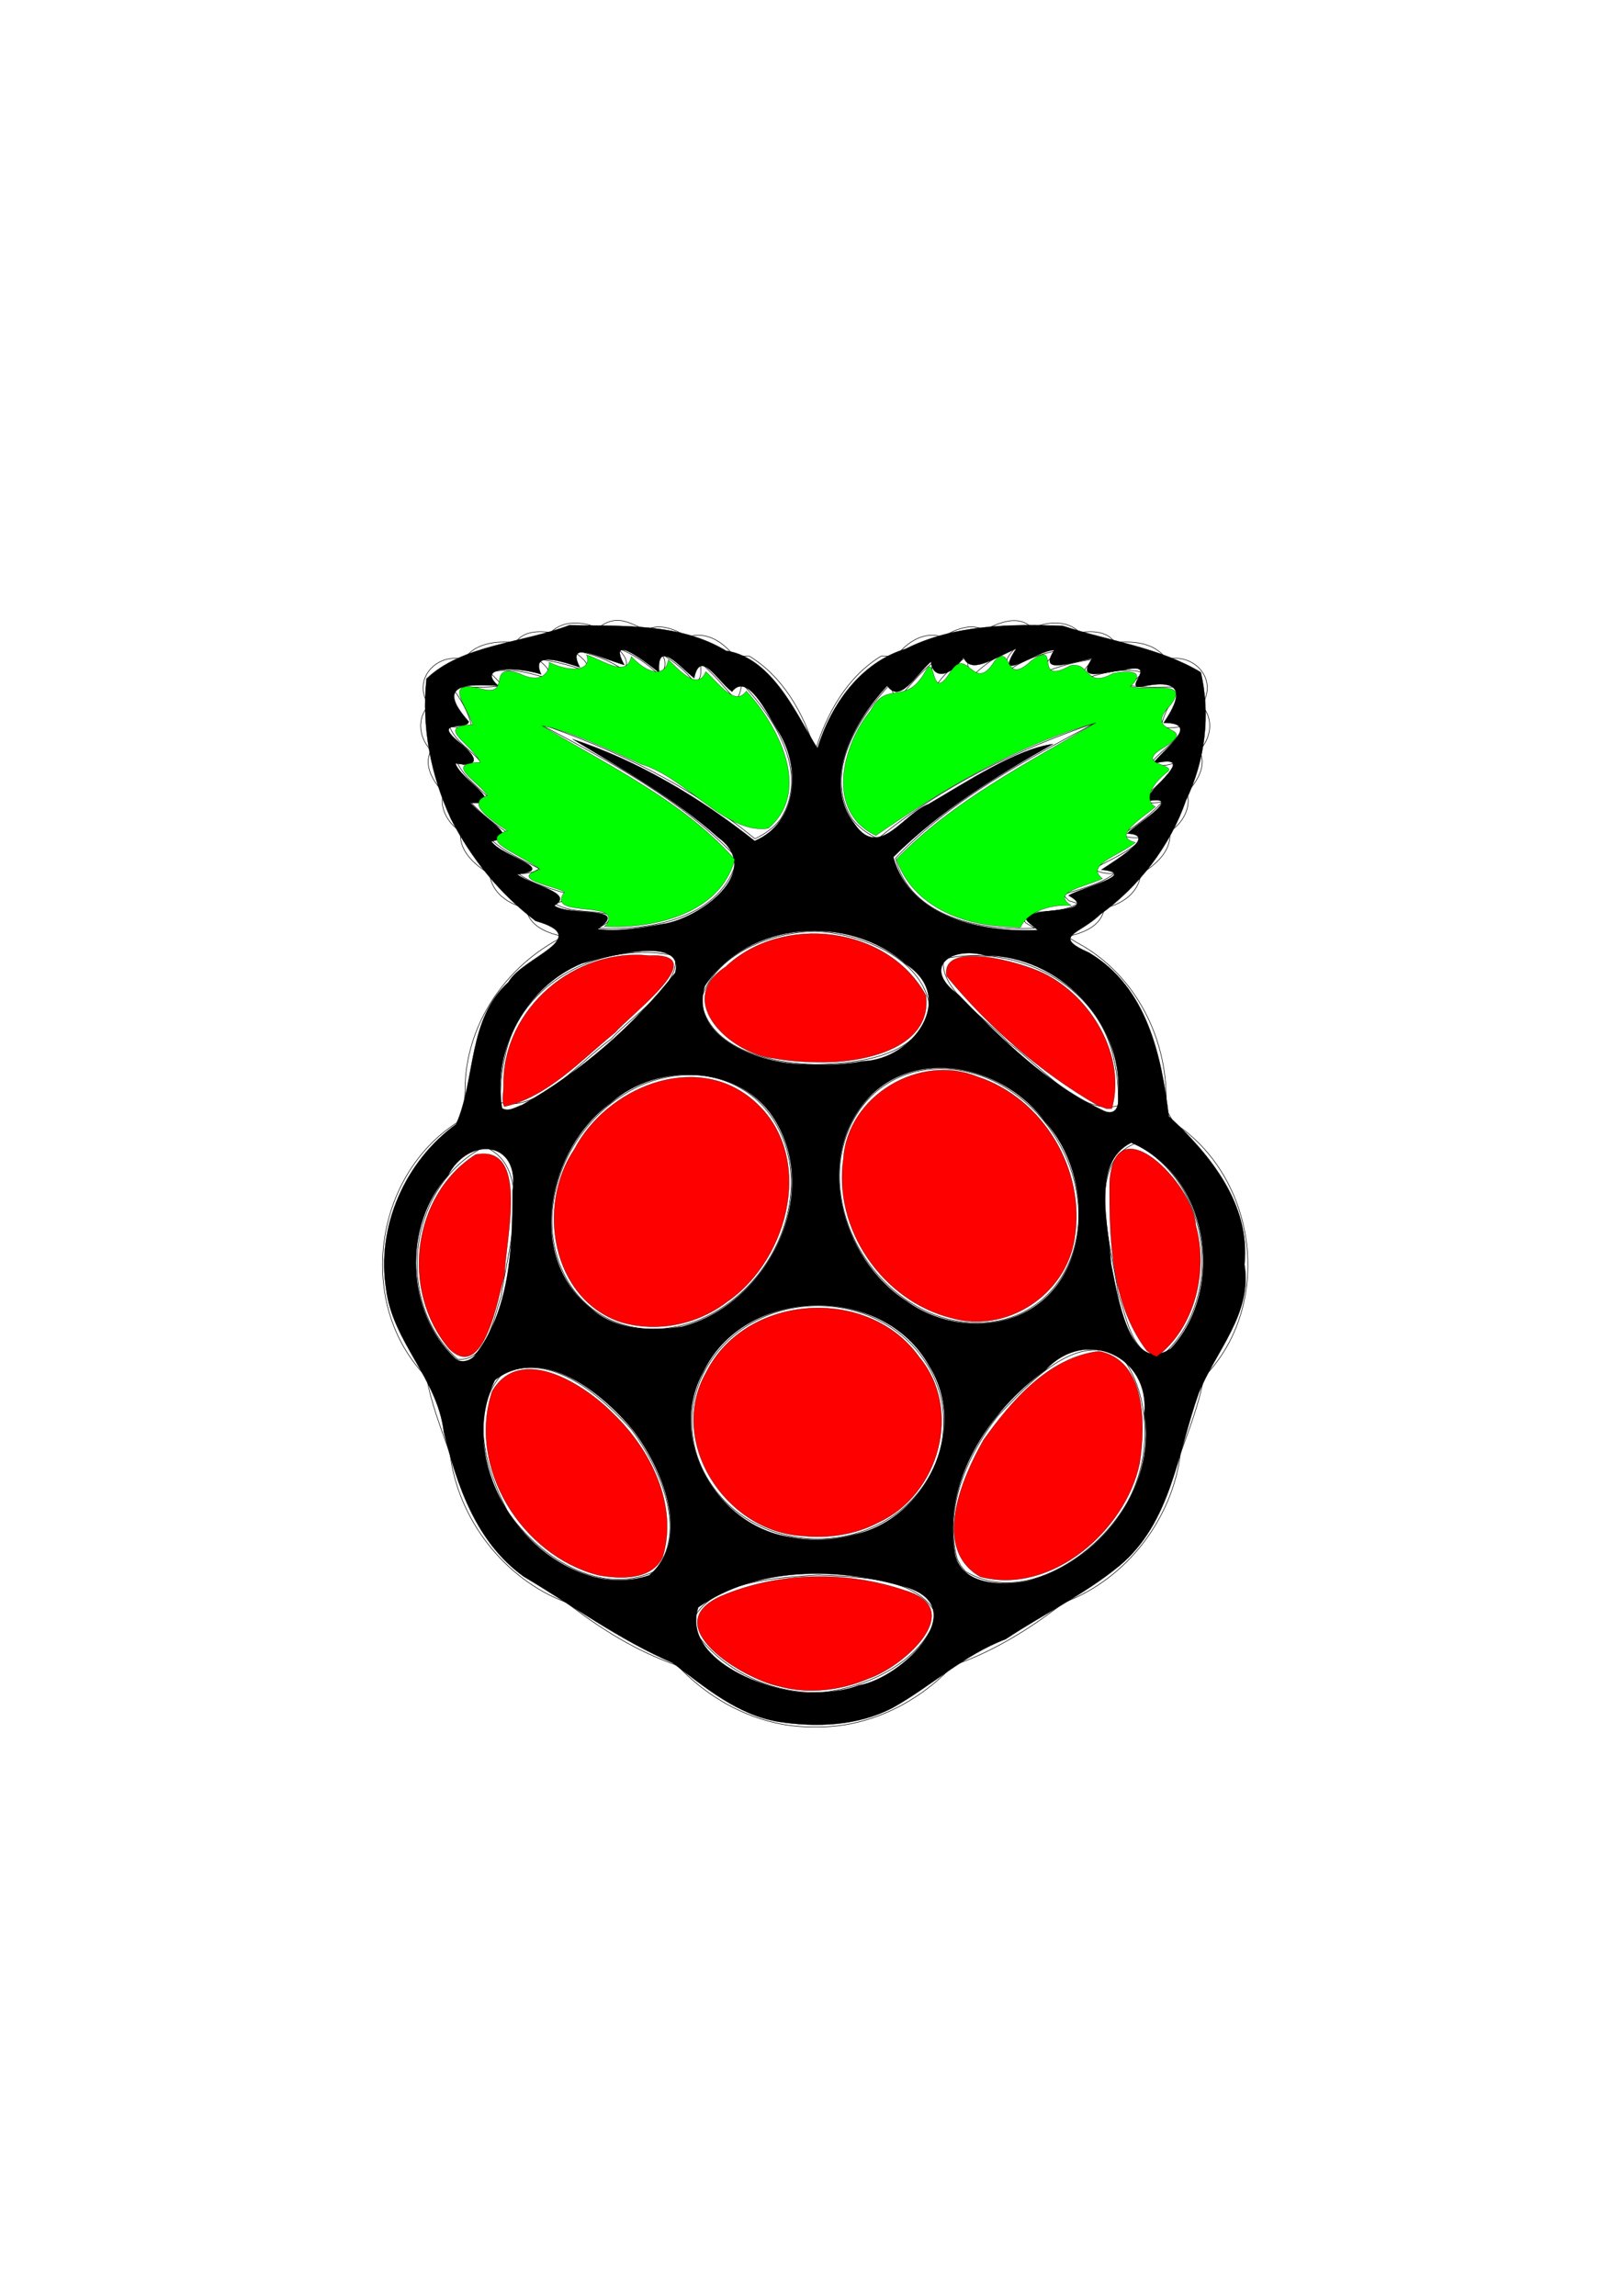 <?xml version="1.0" encoding="UTF-8" standalone="no"?>
<!-- Created with Inkscape (http://www.inkscape.org/) -->

<svg
   xmlns:dc="http://purl.org/dc/elements/1.1/"
   xmlns:cc="http://creativecommons.org/ns#"
   xmlns:rdf="http://www.w3.org/1999/02/22-rdf-syntax-ns#"
   xmlns:svg="http://www.w3.org/2000/svg"
   xmlns="http://www.w3.org/2000/svg"
   version="1.1"
   width="744.094"
   height="1052.362"
   id="svg2985"><desc
   id="desc2987">C:\Users\Puppet\Desktop\Raspberry_Pi_Logo.dxf - scale = 1.000000</desc>
<defs
   id="defs2989">
  <marker
     refX="0"
     refY="0"
     orient="auto"
     id="DistanceX"
     style="overflow:visible">
    <path
       d="M 3,-3 -3,3 M 0,-5 0,5"
       id="path2992"
       style="stroke:#000000;stroke-width:0.5" />
  </marker>
  <pattern
     id="Hatch"
     x="0"
     y="0"
     patternUnits="userSpaceOnUse"
     width="8"
     height="8">
    <path
       id="path2995"
       d="M8 4 l-4,4"
       stroke-width="0.25"
       stroke="#000000"
       linecap="square" />
    <path
       id="path2997"
       d="M6 2 l-4,4"
       stroke-width="0.25"
       stroke="#000000"
       linecap="square" />
    <path
       id="path2999"
       d="M4 0 l-4,4"
       stroke-width="0.25"
       stroke="#000000"
       linecap="square" />
  </pattern>
  <symbol
     id="*MODEL_SPACE" />
  <symbol
     id="*PAPER_SPACE" />
</defs>

     inkscape:label=&quot;0&quot;
     inkscape:groupmode=&quot;layer&quot;
     id=&quot;g3003&quot;&gt;
    
   id="g3054">
  <path
     d="m 403.848,605.673 c 16.966,8.823 29.041,26.915 28.75,46.294 m -86.604,-46.294 c 17.724,-9.551 40.129,-9.552 57.853,0 m -86.604,46.294 c -0.297,-19.362 11.789,-37.48 28.75,-46.294 m 0,92.588 c -16.966,-8.823 -29.041,-26.915 -28.75,-46.294 m 86.604,46.294 c -17.724,9.551 -40.129,9.552 -57.853,0 m 86.604,-46.294 c 0.297,19.362 -11.789,37.48 -28.75,46.294"
     id="path3239"
     style="fill:none;stroke:#000000;stroke-width:0.25" />
  <path
     d="m 502.038,331.435 -0.007,0 m 16.02,-17.168 c 1.965,-2.007 3.929,-4.014 5.894,-6.022 m -121.461,76.232 c 29.216,-24.136 63.834,-40.918 99.553,-53.043 m -93.659,-18.064 c -14.959,15.684 -31.178,40.961 -17.608,62.169 3.061,3.922 7.246,6.832 11.714,8.939 m 8.712,-63.548 c -1.868,-2.107 -2.19,-4.956 -2.819,-7.559 m 19.219,-9.609 c -6.218,4.968 -11.074,11.318 -16.4,17.168 m 18.834,-7.815 c -3.459,-1.723 -2.928,-6.364 -2.434,-9.353 m 17.553,-3.844 c -5.833,3.351 -11.141,7.737 -15.119,13.197 m 16.272,-3.716 c -3.127,-2.166 -3.307,-6.663 -1.153,-9.481 m 20.115,-2.69 c -7.195,2.501 -13.414,7.05 -18.962,12.171 m 16.656,-2.434 c -3.873,-3.14 0.134,-7.252 2.306,-9.737 m 20.243,0.896 c -8.016,1.407 -15.823,4.192 -22.55,8.841 m 17.553,0.512 c -3.691,-3.585 3.348,-6.887 4.997,-9.353 m 16.527,3.972 c -7.345,0.98 -14.609,2.699 -21.524,5.381 m 17.681,3.331 c -3.716,-3.14 1.896,-6.791 3.844,-8.712 m 21.909,6.15 c -8.594,-2.325 -17.521,-0.068 -25.753,2.562 m 43.178,4.228 c -7.744,-0.392 -15.663,0.537 -23.319,-0.769 m 14.222,18.834 c 1.502,-6.679 5.022,-12.645 9.096,-18.065 m 1.025,18.065 c -3.364,0.187 -6.788,1.085 -10.122,0 m -4.228,16.4 c 4.362,-5.834 11.641,-9.186 14.35,-16.4 m -3.459,16.528 c -3.418,1.137 -7.697,2.29 -10.891,-0.128 m -4.74,17.296 c 5.37,-5.546 12.156,-10.047 15.631,-17.168 m -6.15,18.065 c -3.137,0.244 -6.591,0.86 -9.481,-0.897 m -8.841,15.759 c 6.702,-4.15 12.958,-9.071 18.322,-14.862 m -8.585,16.399 c -3.18,-0.342 -6.975,0.51 -9.737,-1.537 m -13.068,15.631 c 7.861,-4.226 16.384,-7.682 22.805,-14.093 m -13.068,16.143 c -3.321,0.417 -6.989,0.055 -9.737,-2.05 m -14.094,11.915 c 8.111,-2.738 16.935,-4.489 23.831,-9.865 m -16.912,13.965 -4.173,-1.338 -2.746,-2.761 m -19.475,9.609 c 8.539,-2.986 18.316,-0.69 26.393,-5.509 m -19.859,11.275 -4.077,-2.433 -2.457,-3.333 m -57.271,-26.265 c 6.679,27.45 39.924,33.354 63.805,32.031 m 27.669,-94.042 c -32.426,17.318 -65.937,34.988 -91.474,62.011 m 0.246,-92.635 c -2.237,-0.044 -4.473,-0.089 -6.71,-0.133"
     id="path3241"
     style="fill:none;stroke:#000000;stroke-width:0.25" />
  <path
     d="m 287.247,500.942 c 16.224,-9.835 38.042,-11.748 54.3,-0.908 m -87.95,51.83 c 2.709,-20.895 15.515,-40.216 33.65,-50.922 m -13,100.935 c -16.378,-10.508 -23.323,-31.299 -20.65,-50.013 m 74.951,49.105 c -16.224,9.835 -38.042,11.748 -54.3,0.908 m 87.95,-51.83 c -2.709,20.895 -15.515,40.216 -33.65,50.922 m 13,-100.935 c 16.378,10.508 23.323,31.299 20.65,50.013"
     id="path3253"
     style="fill:none;stroke:#000000;stroke-width:0.25" />
  <path
     d="m 460.353,498.107 c -16.224,-9.835 -38.042,-11.748 -54.3,-0.908 m 87.95,51.83 c -2.709,-20.895 -15.515,-40.216 -33.65,-50.922 m 13,100.935 c 16.378,-10.508 23.323,-31.299 20.65,-50.013 m -74.951,49.105 c 16.224,9.835 38.042,11.748 54.3,0.908 m -87.95,-51.83 c 2.709,20.895 15.515,40.216 33.65,50.922 m -13,-100.935 c -16.378,10.508 -23.323,31.299 -20.65,50.013"
     id="path3267"
     style="fill:none;stroke:#000000;stroke-width:0.25" />
  <path
     d="m 209.821,623.052 c -29.374,-25.845 -22.939,-79.64 12.283,-97.42 m 0,0 c 23.723,9.681 10.089,48.471 7.633,68.87 -3.674,9.474 -6.299,29.884 -19.916,28.55"
     id="path3273"
     style="fill:none;stroke:#000000;stroke-width:0.25" />
  <path
     d="m 532.57,621.642 c 29.373,-25.848 22.94,-79.646 -12.283,-97.427 m 0,0 c -23.725,9.683 -10.09,48.475 -7.633,68.876 3.674,9.475 6.3,29.886 19.917,28.551"
     id="path3279"
     style="fill:none;stroke:#000000;stroke-width:0.25" />
  <path
     d="m 512.705,506.795 c -17.616,4.641 -35.736,-18.479 -50.816,-29.182 -9.519,-10.771 -31.666,-24.019 -29.27,-38.04 m 0,0 c 32.816,-7.406 71.438,11.551 78.082,46.234 1.633,6.861 2.223,13.947 2.004,20.989"
     id="path3285"
     style="fill:none;stroke:#000000;stroke-width:0.25" />
  <path
     d="m 229.502,505.379 c 17.616,4.64 35.736,-18.479 50.816,-29.183 9.519,-10.771 31.666,-24.02 29.27,-38.041 m 0,0 c -32.817,-7.406 -71.438,11.554 -78.082,46.236 -1.632,6.86 -2.223,13.946 -2.004,20.987"
     id="path3291"
     style="fill:none;stroke:#000000;stroke-width:0.25" />
  <path
     d="m 426.217,461.314 c -3.382,-22.648 -32.625,-33.773 -52.666,-34.42 m 0.181,61.062 c 18.994,-0.379 49.126,-3.394 52.484,-26.641 m -104.81,-2.853 c 3.237,22.98 33.002,28.962 52.325,29.494 m -0.181,-61.061 c -20.049,0.322 -46.309,10.504 -52.145,31.567"
     id="path3301"
     style="fill:none;stroke:#000000;stroke-width:0.25" />
  <path
     d="m 317.263,743.734 c 7.75,-19.608 40.146,-20.458 57.911,-21.781 m -1.537,53.811 c -21.311,0.245 -43.03,-10.697 -55.232,-28.145 l -1.142,-3.885 m 112.235,-3.075 c -6.798,20.597 -30.225,31.998 -50.671,34.91 l -2.595,0.168 -2.595,0.028 m 1.537,-53.811 c 17.338,0.998 45.928,0.466 54.324,18.706"
     id="path3311"
     style="fill:none;stroke:#000000;stroke-width:0.25" />
  <path
     d="m 373.551,426.894 5e-4,0 m -127.023,-95.452 0.01,-0.007 m -16.01,-17.164 c -1.965,-2.007 -3.929,-4.014 -5.894,-6.022 m 121.46,76.232 c -29.227,-24.127 -63.845,-40.912 -99.567,-53.039 m 93.673,-18.068 c 14.959,15.684 31.178,40.961 17.608,62.169 -3.061,3.922 -7.246,6.832 -11.714,8.939 m -8.712,-63.548 c 1.868,-2.107 2.19,-4.956 2.819,-7.559 m -19.219,-9.609 c 6.218,4.968 11.074,11.318 16.4,17.168 m -18.834,-7.815 c 3.459,-1.723 2.928,-6.364 2.434,-9.353 m -17.553,-3.844 c 5.833,3.351 11.141,7.737 15.119,13.197 m -16.272,-3.716 c 3.127,-2.166 3.307,-6.663 1.153,-9.481 m -20.116,-2.69 c 7.195,2.501 13.414,7.05 18.962,12.171 m -16.656,-2.434 c 3.873,-3.14 -0.134,-7.252 -2.306,-9.737 m -20.243,0.896 c 8.016,1.407 15.823,4.192 22.55,8.841 m -17.553,0.512 c 3.691,-3.585 -3.348,-6.887 -4.997,-9.353 m -16.527,3.972 c 7.345,0.98 14.609,2.699 21.524,5.381 m -17.681,3.331 c 3.716,-3.14 -1.896,-6.791 -3.844,-8.712 m -21.909,6.15 c 8.594,-2.325 17.521,-0.068 25.753,2.562 m -43.178,4.228 c 7.744,-0.392 15.663,0.537 23.319,-0.769 m -14.226,18.831 c -1.499,-6.678 -5.019,-12.643 -9.093,-18.062 m -1.029,18.062 c 3.364,0.187 6.788,1.085 10.122,0 m 4.228,16.4 c -4.362,-5.834 -11.641,-9.186 -14.35,-16.4 m 3.459,16.528 c 3.418,1.137 7.697,2.29 10.891,-0.128 m 4.74,17.296 c -5.37,-5.546 -12.156,-10.047 -15.631,-17.168 m 6.15,18.065 c 3.137,0.244 6.591,0.86 9.481,-0.897 m 8.841,15.759 c -6.702,-4.15 -12.958,-9.071 -18.322,-14.862 m 8.585,16.399 c 3.18,-0.342 6.975,0.51 9.737,-1.537 m 13.068,15.631 c -7.861,-4.226 -16.384,-7.682 -22.805,-14.093 m 13.068,16.143 c 3.321,0.417 6.989,0.055 9.737,-2.05 m 14.094,11.915 c -8.111,-2.738 -16.935,-4.489 -23.831,-9.865 m 16.912,13.965 4.173,-1.338 2.746,-2.761 m 19.475,9.609 c -8.539,-2.986 -18.316,-0.69 -26.393,-5.509 m 19.859,11.275 4.077,-2.433 2.457,-3.333 m 57.271,-26.265 c -6.679,27.45 -39.924,33.354 -63.805,32.031 m -27.676,-94.042 c 32.429,17.316 65.94,34.988 91.481,62.011 m 5.373,-92.768 c -2.237,0.044 -4.473,0.089 -6.71,0.133"
     id="path3313"
     style="fill:none;stroke:#000000;stroke-width:0.25" />
  <path
     d="m 230.141,629.957 c 22.27,-10.978 45.384,9.848 59.449,25.368 m -56.886,37.412 c -9.617,-18.215 -18.228,-45.744 -2.562,-62.78 m 69.698,90.454 c -24.921,11.697 -53.419,-7.238 -67.136,-27.675 m 56.886,-37.412 c 12.372,16.731 26.581,46.798 10.25,65.086"
     id="path3321"
     style="fill:none;stroke:#000000;stroke-width:0.25" />
  <path
     d="m 514.929,622.665 c -21.44,-13.719 -43.857,12.213 -57.472,26.354 m 55.792,45.278 c 14.52,-19.878 15.921,-51.497 1.68,-71.632 m -72.239,97.679 c 25.013,14.883 56.262,-5.138 70.559,-26.048 m -55.791,-45.272 c -14.118,18.055 -24.84,42.546 -18.603,65.587 l 1.66,3.138 2.176,2.595"
     id="path3331"
     style="fill:none;stroke:#000000;stroke-width:0.25" />
  <path
     d="m 457.457,649.019 1.5e-4,0.006 m -167.867,6.3 -10e-4,0 m -6.925,-370.947 0.009,0 m 13.566,4.25 c -4.515,-1.425 -8.651,-4.397 -13.575,-4.252 m 32.553,7.596 c -5.71,-3.52 -12.355,-6.336 -18.978,-3.344 m 40.443,12.18 c -5.207,-6.519 -12.71,-11.67 -21.465,-8.836 m 58.515,52.375 c -5.164,-17.134 -14.631,-34.186 -30.339,-43.671 m 60.701,0 c -15.699,9.474 -25.205,26.552 -30.362,43.671 m 164.371,170.298 c -1.198,-2.133 -2.395,-4.266 -3.593,-6.399 M 432.262,291.974 c -8.758,-2.822 -16.226,2.287 -21.458,8.836 m 40.436,-12.18 c -6.622,-2.993 -13.268,-0.174 -18.978,3.344 m 41.01,-4.097 c -6.702,-6.485 -14.982,-2.273 -22.032,0.753 m 43.802,1.284 c -5.851,-5.843 -14.766,-5.042 -21.77,-2.037 m 37.913,6.666 c -3.542,-5.259 -10.513,-5.432 -16.143,-4.628 m 39.728,12.313 c -5.106,-7.685 -15.244,-8.525 -23.584,-7.685 m 39.735,28.701 c 7.825,-11.732 -3.479,-24.21 -16.15,-21.016 m 15.109,41.762 c 5.515,-5.773 6.685,-14.513 1.042,-20.746 m -6.667,39.968 c 4.576,-4.988 9.302,-12.306 5.625,-19.222 m -13.575,37.16 c 5.939,-3.767 9.919,-10.854 7.95,-17.938 m -21.26,37.404 c 6.788,-4.145 14.364,-10.58 13.309,-19.466 m -29.985,35.101 c 7.912,-1.665 15.764,-6.888 16.675,-15.634 m -33.839,28.701 c 7.246,-1.585 15.841,-4.595 17.163,-13.066 m 28.191,91.997 c 1.819,-30.624 -13.376,-61.57 -40.807,-76.202 l -2.262,-1.379 -2.285,-1.349 M 212.978,508.254 c -1.196,2.133 -2.392,4.267 -3.588,6.4 m 342.553,116.589 c 32.299,-33.115 24.457,-91.749 -13.841,-116.596 m 3.078,151.697 c 4.104,-11.529 8.645,-22.991 10.763,-35.101 m -64.068,103.265 c 28.313,-10.512 49.713,-38.223 53.305,-68.165 m -104.285,97.109 c 18.632,-6.394 35.47,-16.957 50.98,-28.945 m -113.652,57.07 c 23.83,0.424 46.555,-10.965 62.673,-28.125 m -63.625,28.125 0.952,0 m -63.625,-28.125 c 16.118,17.16 38.843,28.549 62.673,28.125 M 259.619,734.508 c 15.514,11.99 32.342,22.548 50.98,28.945 M 206.314,666.344 c 3.627,30.002 24.958,57.609 53.305,68.165 m -64.068,-103.265 c 2.118,12.109 6.659,23.572 10.763,35.101 m 3.077,-151.69 c -38.277,24.79 -46.145,83.519 -13.84,116.589 m 62.782,-201.92 c -26.559,13.238 -45.186,40.564 -45.138,70.626 l -0.169,4.074 -0.048,4.23 m 28.191,-91.997 c 1.322,8.469 9.911,11.479 17.163,13.066 m -33.839,-28.701 c 0.924,8.759 8.747,13.958 16.676,15.634 m -29.985,-35.101 c -1.057,8.883 6.525,15.324 13.309,19.466 m -21.26,-37.404 c -1.968,7.073 2.005,14.17 7.95,17.938 m -13.575,-37.16 c -3.68,6.912 1.054,14.242 5.625,19.222 m -6.666,-39.973 c -5.644,6.268 -4.485,14.926 1.041,20.75 m 15.103,-41.766 c -12.671,-3.194 -23.971,9.288 -16.144,21.016 m 39.73,-28.701 c -8.347,-0.84 -18.474,-3.3e-4 -23.586,7.685 m 39.73,-12.313 c -5.631,-0.803 -12.603,-0.63 -16.145,4.628 m 37.915,-6.666 c -7.003,-3.002 -15.912,-3.808 -21.77,2.038 m 30.23,-5.537 c -3.175,0.076 -6.043,1.587 -8.46,3.499"
     id="path3335"
     style="fill:none;stroke:#000000;stroke-width:0.25" />
  <path
     d="m 356.939,789.25 c -18.992,-3.181 -33.741,-15.876 -48.55,-26.992 -24.264,-10.501 -45.743,-26.18 -68.341,-39.628 -21.718,-15.641 -30.531,-41.507 -36.604,-66.342 -2.915,-24.431 -23.408,-41.113 -26.426,-65.316 -4.599,-28.707 8.752,-58.695 32.097,-75.661 9.089,-20.73 5.163,-48.155 24.006,-65.14 6.447,-11.588 39.653,-20.313 12.417,-28.021 -16.49,-12.548 -29.495,-28.582 -38.827,-46.814 -9.318,-20.307 -13.472,-41.965 -11.185,-64.212 16.338,-15.657 43.942,-16.3 65.491,-24.545 23.974,0.46 50.607,-1.137 71.777,11.679 22.077,3.276 33.31,31.386 41.981,44.696 6.309,-20.271 19.826,-39.34 40.5,-45.555 21.777,-11.034 47.966,-11.475 72.05,-10.505 21.026,6.926 44.197,9.814 63.223,21.267 4.488,19.443 2.083,40.191 -6.787,58.654 -7.127,20.688 -21.625,39.759 -39.457,52.424 -9.226,9.098 -22.519,9.719 -5.021,17.434 26.591,15.782 33.194,47.168 36.579,75.014 18.945,17.496 37.565,40.396 34.678,67.905 3.763,22.616 -13.203,39.711 -20.97,59.009 -9.717,27.322 -12.61,59.454 -36.445,79.206 -15.976,13.124 -34.869,22.126 -52.08,33.573 -19.371,7.311 -34.148,21.651 -51.968,31.541 -15.934,8.285 -34.712,8.952 -52.137,6.33 z m 36.81,-16.738 c 20.081,-3.251 54.142,-37.164 19.367,-45.585 -30.253,-8.538 -66.343,-8.719 -92.977,9.844 -7.582,23.615 30.317,38.466 50.41,39.198 7.834,-0.135 15.807,-0.613 23.2,-3.458 z m 76.985,-47.744 c 32.702,-8.338 59.448,-41.943 53.878,-76.526 2.808,-26.557 -26.921,-40.057 -45.259,-20.261 -26.135,18.91 -47.563,51.204 -41.446,84.529 3.126,14.216 21.493,14.402 32.828,12.258 z m -173.101,-2.676 c 19.897,-16.68 5.608,-49.543 -7.553,-66.733 -14.023,-16.844 -41.574,-39.401 -63.149,-22.761 -16.523,33.786 7.395,77.932 41.997,89.206 9.108,3.228 19.554,3.425 28.705,0.288 z m 94.1,-18.669 c 32.598,-7.2 52.508,-47.938 34.38,-77.117 -21.165,-38.421 -84.95,-36.993 -103.798,2.797 -16.724,30.52 6.427,70.5 39.853,75.455 9.763,1.973 19.974,1.511 29.565,-1.136 z M 217.304,621.768 c 16.645,-20.871 17.617,-50.029 17.684,-75.749 3.51,-23.502 -20.282,-25.156 -29.586,-7.21 -20.68,22.909 -19.375,62.5 3.154,83.693 2.474,2.455 6.552,1.508 8.748,-0.734 z m 319.485,-3.599 c 25.496,-27.531 17.205,-79.511 -18.159,-94.371 -18.647,9.345 -10.239,37.787 -9.254,55.347 2.932,14.127 8.313,51.524 27.413,39.024 l 0,0 z m -224.014,-10.08 c 38.145,-9.849 63.767,-58.676 42.914,-94.026 -15.574,-26.329 -53.944,-27.597 -75.723,-8.453 -28.594,20.713 -39.299,70.051 -9.187,94.011 11.393,10.204 27.651,10.831 41.995,8.467 z m 153.741,-4.96 c 34.673,-14.382 35.487,-64.032 12.468,-89.083 -17.562,-24.064 -55.776,-34.436 -79.144,-12.535 -27.674,27.271 -14.597,75.497 15.909,94.997 14.359,10.332 34.289,13.316 50.767,6.621 z m 46.156,-101.222 c 2.16,-33.791 -27.318,-63.729 -60.789,-63.89 -15.807,-4.491 -29.729,5.366 -12.379,18.003 19.789,20.388 40.891,41.168 66.871,53.302 5.624,2.247 6.823,-3.138 6.296,-7.414 z m -273.31,4.585 c 26.913,-15.257 51.039,-36.22 70.153,-60.53 4.866,-17.609 -31.669,-7.507 -42.746,-4.325 -25.411,10.454 -41.268,39.278 -36.589,66.322 2.839,1.952 6.475,-0.646 9.182,-1.468 z m 156.371,-20.073 c 22.562,-0.693 43.361,-28.995 19.562,-44.436 -26.223,-23.332 -72.45,-19.91 -92.133,9.961 -7.405,24.338 26.02,35.585 44.965,35.912 9.207,0.435 18.529,0.315 27.606,-1.436 z m -92.023,-62.854 c 16.636,-2.243 46.818,-24.008 25.725,-39.556 -20.23,-17.977 -43.946,-31.311 -66.976,-45.222 30.29,9.979 58.517,26.888 83.543,46.675 20.003,-8.463 21.25,-34.414 10.472,-50.77 -4.984,-7.985 -13.848,-26.728 -20.881,-17.616 -7.058,-5.385 -14.58,-19.631 -17.326,-6.207 -6.492,-5.111 -17.398,-18.465 -16.046,-2.526 -4.53,-3.623 -24.451,-19.356 -15.973,-3.526 -12.12,-3.534 -26.884,-11.645 -20.373,1.096 -12.522,-4.176 -22.032,-6.294 -17.756,3.202 -11.12,-3.512 -30.209,-3.88 -19.564,5.287 -14.739,-0.914 -29.198,-1.03 -13.616,16.384 -0.535,4.136 -16.727,-0.973 -4.92,9.039 7.485,5.881 11.956,12.151 -1.178,10.131 2.211,7.458 24.253,18.585 6.858,18.156 9.033,9.494 22.286,15.051 9.593,17.574 4.587,6.836 31.034,12.707 11.844,15.142 7.238,5.186 26.572,8.533 17.009,14.29 7.078,5.054 35.458,-0.068 19.85,10.784 9.813,1.217 20.043,-0.598 29.713,-2.336 z m 168.036,-0.573 c -9.18,-7.972 35.244,-3.018 18.122,-12.511 5.441,-3.451 32.903,-10.021 15.059,-11.79 8.573,-5.737 25.592,-15.985 11.865,-16.599 3.632,-4.028 25.236,-16.987 10.819,-15.101 -8.907,0.112 25.935,-23.038 1.035,-16.904 3.98,-6.177 22.8,-18.731 4.827,-18.73 8.764,-12.766 8.722,-20.115 -8.213,-16.955 -13.059,3.14 7.378,-10.957 -9.29,-7.412 -9.958,1.085 -22.993,5.933 -15.263,-5.162 -11.754,2.439 -24.501,7.156 -17.399,-3.789 -7.837,-0.074 -28.646,16.495 -17.409,-0.715 -11.641,5.327 -20.92,11.583 -24.138,4.092 -6.795,9.71 -14.284,9.463 -14.952,1.908 -7.087,6.172 -14.192,19.475 -20.031,11.024 -14.865,15.961 -30.605,43.235 -14.875,63.457 11.253,16.363 22.394,-5.04 33.813,-9.232 17.303,-10.066 40.298,-25.318 57.116,-27.525 -26.111,14.678 -51.861,30.646 -73.274,51.819 7.746,28.102 40.807,34.489 66.191,33.493 -1.334,-1.123 -2.668,-2.245 -4.001,-3.368 z"
     id="path4131"
     style="fill:#000000;stroke:#000000;stroke-width:0.114;stroke-linejoin:miter;stroke-miterlimit:4;stroke-opacity:1;stroke-dasharray:none" />
  <path
     d="m 278.284,423.615 c 6.605,-11.368 -28.531,-2.384 -19.462,-14.735 -4.28,-2.775 -26.121,-5.841 -11.114,-10.375 -10.245,-7.589 -28.82,-13.108 -15.121,-17.758 -10.441,-6.645 -18.292,-13.149 -9.057,-16.141 -5.392,-7.359 -19.998,-14.641 -3.327,-15.159 -3.894,-8.525 -21.417,-16.55 -3.358,-17.312 -3.62,-9.349 -13.279,-20.316 2.942,-16.592 15.873,4.622 2.372,-12.243 18.439,-6.766 11.115,5.53 14.05,-2.045 13.513,-5.203 10.984,5.303 19.848,3.341 17.146,-3.409 7.595,2.373 18.425,10.857 20.556,0.799 7.659,8.193 15.562,9.674 16.984,1.416 5.384,5.285 13.636,14.381 17.138,5.488 6.163,5.509 13.38,16.232 18.628,8.928 14.471,15.726 30.326,45.72 10.007,62.9 -19.447,2.948 -37.783,-23.567 -58.478,-29.498 -13.795,-6.446 -34.289,-15.781 -45.256,-17.517 30.582,18.483 64.317,34.164 88.403,61.279 -6.799,25.095 -37.486,31.891 -59.779,30.693 l 1.197,-1.038 0,5e-5 z"
     id="path4133"
     style="fill:#00ff00;fill-opacity:1;fill-rule:evenodd;stroke:#000000;stroke-width:0.114;stroke-linejoin:miter;stroke-miterlimit:4;stroke-opacity:1;stroke-dasharray:none" />
  <path
     d="m 355.155,485.168 c -19.634,-1.799 -46.662,-26.202 -22.502,-41.964 26.06,-24.644 74.551,-18.804 91.887,13.169 2.907,25.222 -31.024,31.141 -50.19,30.515 -6.422,-0.133 -12.871,-0.542 -19.194,-1.72 z"
     id="path4135"
     style="fill:#ff0000;fill-opacity:1;fill-rule:evenodd;stroke:#000000;stroke-width:0.114;stroke-linejoin:miter;stroke-miterlimit:4;stroke-opacity:1;stroke-dasharray:none" />
  <path
     d="m 230.862,497.005 c -0.369,-34.624 32.837,-62.727 66.785,-58.947 29.555,-1.427 -7.949,26.372 -15.571,35.165 -15.657,12.633 -30.963,29.591 -50.91,34.018 -1.348,-3.197 -0.159,-6.9 -0.305,-10.237 z"
     id="path4137"
     style="fill:#ff0000;fill-opacity:1;fill-rule:evenodd;stroke:#000000;stroke-width:0.114;stroke-linejoin:miter;stroke-miterlimit:4;stroke-opacity:1;stroke-dasharray:none" />
  <path
     d="m 205.991,618.31 c -22.308,-26.148 -17.388,-70.242 12.053,-89.05 24.82,-4.976 13.75,38.639 13.289,54.903 -2.915,10.183 -9.397,49.662 -25.342,34.147 z"
     id="path4139"
     style="fill:#ff0000;fill-opacity:1;fill-rule:evenodd;stroke:#000000;stroke-width:0.114;stroke-linejoin:miter;stroke-miterlimit:4;stroke-opacity:1;stroke-dasharray:none" />
  <path
     d="m 274.309,722.041 c -34.992,-9.015 -60.29,-49.171 -48.684,-84.263 13.003,-22.198 42.733,-2.871 55.471,10.184 17.098,16.342 29.92,41.954 22.733,65.746 -5.068,10.793 -19.697,10.128 -29.52,8.332 z"
     id="path4141"
     style="fill:#ff0000;fill-opacity:1;fill-rule:evenodd;stroke:#000000;stroke-width:0.114;stroke-linejoin:miter;stroke-miterlimit:4;stroke-opacity:1;stroke-dasharray:none" />
  <path
     d="m 284.628,606.039 c -31.802,-10.686 -38.761,-53.508 -21.267,-79.286 14.536,-27.852 54.513,-44.825 81.056,-23.159 29.944,24.337 17.839,73.437 -11.215,93.233 -13.715,10.432 -31.99,14.07 -48.574,9.211 z"
     id="path4143"
     style="fill:#ff0000;fill-opacity:1;fill-rule:evenodd;stroke:#000000;stroke-width:0.114;stroke-linejoin:miter;stroke-miterlimit:4;stroke-opacity:1;stroke-dasharray:none" />
  <path
     d="m 367.729,704.028 c -34.906,-1.984 -62.129,-43.214 -43.93,-75.026 18.18,-36.181 74.52,-39.741 97.718,-6.808 19.828,23.893 9.086,62.74 -18.492,75.527 -10.749,5.741 -23.259,7.581 -35.296,6.306 z"
     id="path4145"
     style="fill:#ff0000;fill-opacity:1;fill-rule:evenodd;stroke:#000000;stroke-width:0.114;stroke-linejoin:miter;stroke-miterlimit:4;stroke-opacity:1;stroke-dasharray:none" />
  <path
     d="m 356.87,772.897 c -16.446,-3.526 -56.222,-27.878 -26.291,-41.265 26.274,-11.193 57.404,-11.78 84.337,-2.582 29.205,8.648 -1.068,35.06 -16.606,40.334 -12.894,5.564 -27.813,7.304 -41.44,3.513 z"
     id="path4147"
     style="fill:#ff0000;fill-opacity:1;fill-rule:evenodd;stroke:#000000;stroke-width:0.114;stroke-linejoin:miter;stroke-miterlimit:4;stroke-opacity:1;stroke-dasharray:none" />
  <path
     d="m 449.484,722.784 c -22.601,-12.818 -8.435,-45.345 1.477,-62.786 12.779,-17.887 29.744,-37.787 52.85,-40.604 21.861,4.135 21.371,34.053 18.671,51.406 -6.419,30.726 -40.501,60.492 -72.997,51.984 z"
     id="path4149"
     style="fill:#ff0000;fill-opacity:1;fill-rule:evenodd;stroke:#000000;stroke-width:0.114;stroke-linejoin:miter;stroke-miterlimit:4;stroke-opacity:1;stroke-dasharray:none" />
  <path
     d="m 435.907,604.071 c -31.324,-7.927 -54.028,-40.766 -49.232,-72.966 1.885,-28.756 34.916,-48.427 61.466,-37.555 30.243,9.95 49.763,42.833 44.514,74.183 -3.876,25.812 -31.447,43.848 -56.748,36.338 z"
     id="path4151"
     style="fill:#ff0000;fill-opacity:1;fill-rule:evenodd;stroke:#000000;stroke-width:0.114;stroke-linejoin:miter;stroke-miterlimit:4;stroke-opacity:1;stroke-dasharray:none" />
  <path
     d="m 525.759,619.093 c -16.334,-21.478 -17.205,-50.835 -17.04,-76.87 2.012,-36.871 38.658,0.912 39.497,19.435 5.821,20.86 -0.257,46.88 -17.908,60.226 l -1.845,-0.82 -2.705,-1.971 0,0 z"
     id="path4153"
     style="fill:#ff0000;fill-opacity:1;fill-rule:evenodd;stroke:#000000;stroke-width:0.114;stroke-linejoin:miter;stroke-miterlimit:4;stroke-opacity:1;stroke-dasharray:none" />
  <path
     d="m 502.953,506.507 c -26.238,-15.196 -49.696,-35.744 -68.981,-59.1 -2.759,-16.617 33.848,-6.467 44.269,-1.352 22.031,10.602 38.191,38.074 31.515,62.09 l -2.522,0.035 -4.281,-1.674 0,0 z"
     id="path4155"
     style="fill:#ff0000;fill-opacity:1;fill-rule:evenodd;stroke:#000000;stroke-width:0.114;stroke-linejoin:miter;stroke-miterlimit:4;stroke-opacity:1;stroke-dasharray:none" />
  <path
     d="m 458.602,424.528 c -19.809,-1.231 -40.882,-10.679 -47.574,-30.684 25.937,-26.821 59.714,-43.813 91.352,-62.498 -36.505,10.344 -69.823,30.271 -100.818,51.639 -23.23,-10.943 -15.57,-41.085 -2.49,-57.137 7.556,-14.57 16.154,-1.622 25.283,-18.255 4.998,-8.771 1.987,15.405 11.245,0.602 8.08,-13 10.709,10.745 20.474,-5.307 8.382,-8.503 3.646,12.513 16.831,-0.086 14.106,-10.148 0.138,12.217 17.761,2.322 9.319,-2.019 6.693,10.703 19.484,3.601 7.656,-1.584 15.492,-1.308 8.07,6.048 10.305,2.194 29.965,-4.012 16.062,11.128 -7.986,10.956 15.148,6.625 -0.239,16.458 -14.412,8.283 4.092,7.55 1.654,11.063 -10.361,7.977 -9.993,14.515 -5.971,16.398 -7.25,5.959 -19.917,13.657 -9.201,16.376 -7.477,6.013 -23.271,10.317 -15.058,16.547 -8.574,3.967 -23.777,6.169 -14.401,12.317 -14.617,-0.84 -22.014,6.447 -23.185,10.084 -3.099,-0.1 -6.196,-0.288 -9.28,-0.613 z"
     id="path4157"
     style="fill:#00ff00;fill-opacity:1;fill-rule:evenodd;stroke:#000000;stroke-width:0.114;stroke-linejoin:miter;stroke-miterlimit:4;stroke-opacity:1;stroke-dasharray:none" />

</svg>
